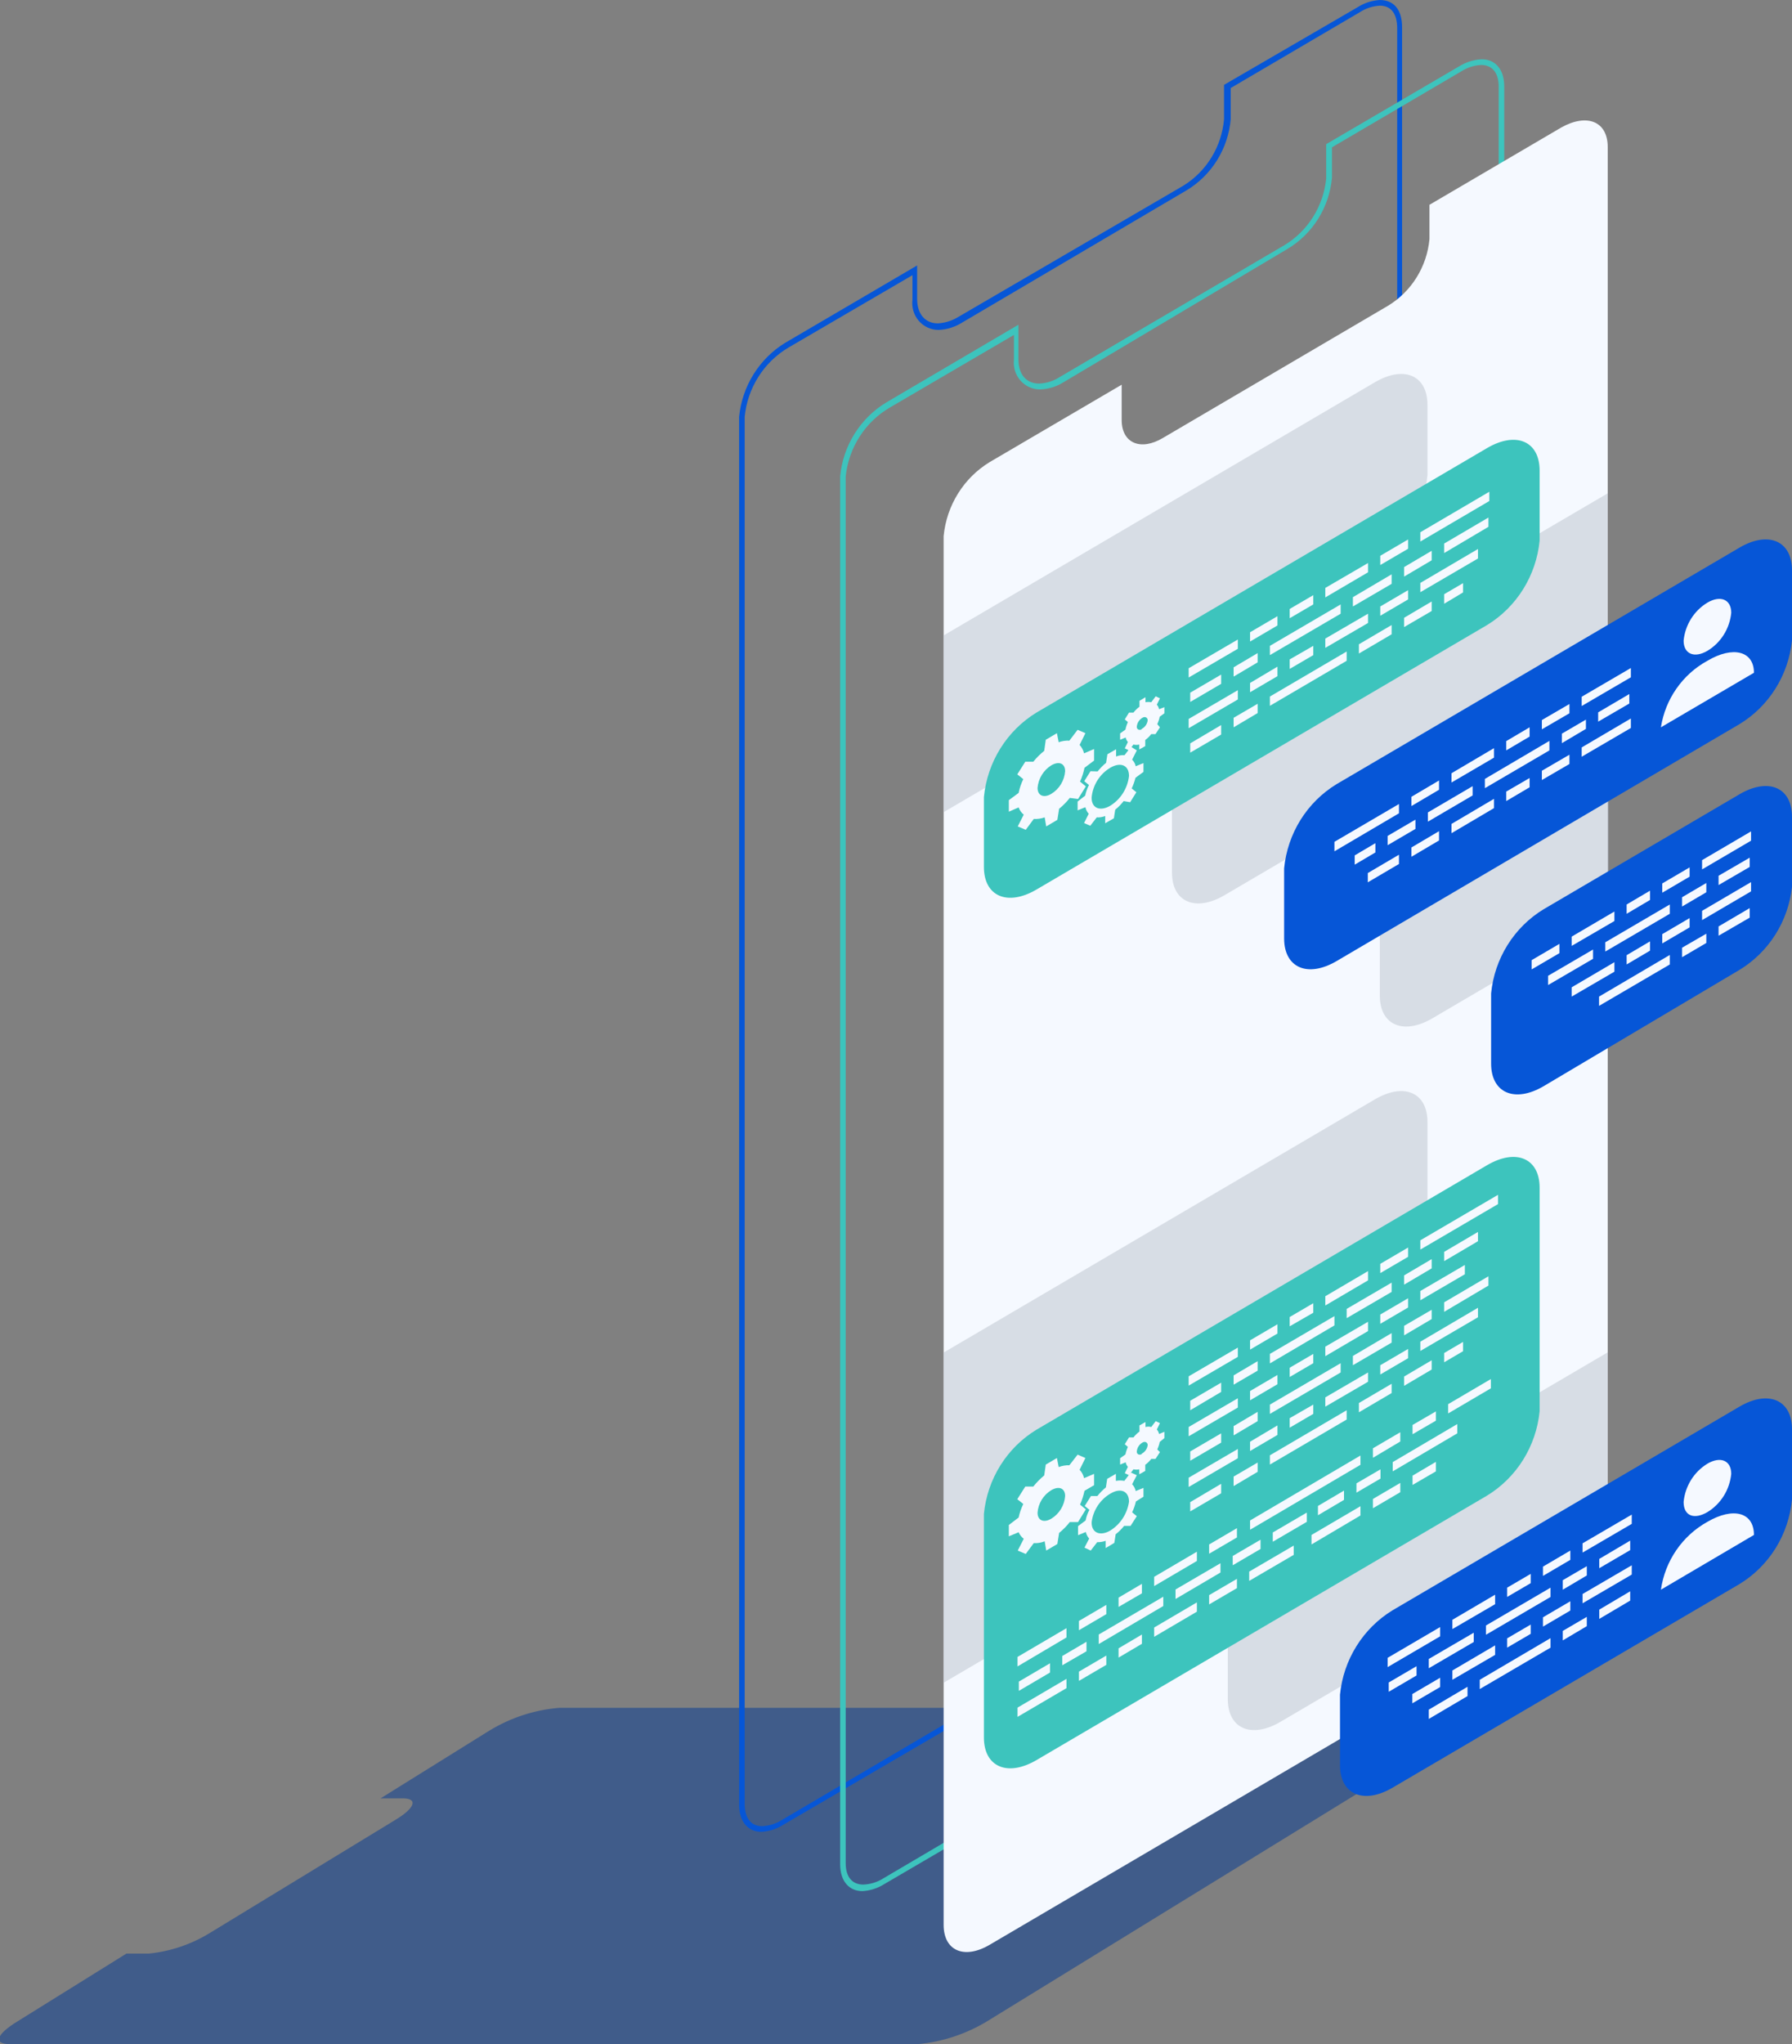 <svg width="107" height="122" viewBox="0 0 107 122" fill="none" xmlns="http://www.w3.org/2000/svg">
<rect x="0" y="0" width="107" height="122" fill="#808080" stroke="none"/>
<g id="6 2" clip-path="url(#clip0_123_6289)">
<g id="Group">
<g id="&#208;&#161;&#208;&#187;&#208;&#190;&#208;&#185; 2">
<g id="0">
<g id="9">
<g id="Vector" style="mix-blend-mode:multiply" opacity="0.5">
<path d="M29.235 103.269L22.724 107.321H24.052C24.969 107.321 24.783 107.888 23.654 108.577L12.571 115.329C11.449 116.025 10.186 116.455 8.877 116.585H7.548L1.036 120.636C-0.226 121.406 -0.425 121.987 0.598 121.987H54.816C56.266 121.851 57.668 121.39 58.922 120.636L87.173 103.269C88.422 102.486 88.622 101.919 87.612 101.919H33.394C31.924 102.039 30.501 102.501 29.235 103.269Z" fill="#003893"/>
</g>
<path id="Vector_2" d="M82.389 0.338C83.054 0.338 83.426 0.81 83.426 1.688V84.444C83.335 85.276 83.054 86.075 82.607 86.778C82.159 87.481 81.557 88.069 80.848 88.495L46.723 108.59C46.36 108.824 45.943 108.959 45.514 108.982C44.849 108.982 44.464 108.522 44.464 107.631V24.875C44.547 24.03 44.824 23.217 45.275 22.501C45.725 21.785 46.335 21.188 47.055 20.756L54.483 16.422V17.893C54.455 18.119 54.474 18.348 54.54 18.566C54.606 18.783 54.717 18.984 54.866 19.154C55.014 19.324 55.197 19.46 55.401 19.552C55.606 19.645 55.828 19.692 56.051 19.69C56.551 19.666 57.036 19.512 57.46 19.244L70.828 11.371C71.573 10.928 72.203 10.312 72.665 9.572C73.127 8.832 73.409 7.99 73.486 7.117V5.253L81.194 0.729C81.552 0.496 81.964 0.361 82.389 0.338ZM82.389 0C81.918 0.027 81.46 0.176 81.061 0.432L73.087 5.064V7.117C73.017 7.923 72.761 8.7 72.341 9.388C71.921 10.075 71.349 10.652 70.669 11.074L57.234 18.906C56.86 19.138 56.436 19.273 55.998 19.298C55.267 19.298 54.762 18.771 54.762 17.84V15.841L46.882 20.459C46.117 20.927 45.471 21.57 44.993 22.337C44.516 23.103 44.221 23.973 44.132 24.875V107.699C44.132 108.739 44.69 109.319 45.46 109.319C45.932 109.292 46.389 109.143 46.789 108.887L81.061 88.86C81.81 88.384 82.441 87.737 82.902 86.97C83.363 86.204 83.643 85.339 83.718 84.444V1.621C83.718 0.581 83.227 0 82.389 0Z" fill="#0656D7"/>
<path id="Vector_3" d="M88.436 3.876C89.1 3.876 89.486 4.348 89.486 5.159V87.982C89.386 88.822 89.093 89.626 88.631 90.329C88.17 91.033 87.552 91.617 86.828 92.033L52.756 112.088C52.393 112.32 51.975 112.45 51.547 112.466C50.882 112.466 50.497 112.007 50.497 111.196V28.427C50.587 27.576 50.875 26.758 51.337 26.042C51.799 25.326 52.422 24.731 53.154 24.308L60.543 19.987V21.459C60.517 21.683 60.538 21.911 60.604 22.127C60.671 22.342 60.783 22.541 60.931 22.71C61.079 22.878 61.261 23.013 61.465 23.105C61.668 23.196 61.889 23.243 62.111 23.241C62.605 23.222 63.086 23.073 63.506 22.809L76.875 14.855C77.619 14.412 78.248 13.795 78.71 13.055C79.172 12.315 79.454 11.474 79.532 10.601V8.791L87.24 4.267C87.603 4.033 88.019 3.898 88.449 3.876H88.436ZM88.436 3.538C87.965 3.569 87.508 3.718 87.107 3.97L79.187 8.602V10.655C79.106 11.468 78.839 12.25 78.408 12.94C77.976 13.629 77.392 14.206 76.702 14.625L63.28 22.498C62.91 22.738 62.483 22.873 62.045 22.89C61.3 22.89 60.809 22.363 60.809 21.445V19.379L52.929 24.011C52.158 24.474 51.507 25.116 51.027 25.883C50.546 26.65 50.251 27.522 50.165 28.427V111.25C50.165 112.29 50.723 112.857 51.493 112.857C51.965 112.83 52.422 112.681 52.822 112.425L87.067 92.398C87.833 91.931 88.481 91.289 88.959 90.522C89.437 89.755 89.731 88.885 89.818 87.982V5.159C89.818 4.119 89.26 3.538 88.489 3.538H88.436Z" fill="#3DC4BD"/>
<path id="Vector_4" d="M93.233 7.603L85.353 12.222V14.274C85.276 15.087 85.013 15.87 84.583 16.559C84.154 17.249 83.571 17.827 82.881 18.245L69.446 26.131C68.118 26.928 66.975 26.456 66.975 25.065V22.958L59.094 27.576C58.328 28.043 57.68 28.685 57.203 29.452C56.725 30.219 56.431 31.089 56.344 31.992V114.87C56.344 116.423 57.58 116.949 59.094 116.058L93.233 96.017C94.001 95.555 94.652 94.916 95.132 94.151C95.612 93.387 95.909 92.518 95.997 91.615V8.778C95.997 7.239 94.761 6.752 93.233 7.603Z" fill="#F5F9FF"/>
<path id="Vector_5" opacity="0.5" d="M82.097 85.322L56.344 100.42V80.717L82.097 65.606C83.825 64.593 85.233 65.187 85.233 66.956V80.285C85.133 81.315 84.797 82.306 84.252 83.181C83.708 84.055 82.97 84.789 82.097 85.322ZM95.997 80.704L76.449 92.169C75.573 92.705 74.833 93.442 74.289 94.322C73.744 95.201 73.41 96.199 73.313 97.233V101.406C73.313 103.162 74.722 103.769 76.449 102.757L95.997 91.291V80.704ZM56.344 37.921V48.468L82.097 33.357C82.968 32.831 83.704 32.105 84.249 31.237C84.794 30.369 85.131 29.384 85.233 28.36V24.16C85.233 22.391 83.825 21.797 82.097 22.81L56.344 37.921ZM69.978 47.888V52.074C69.978 53.83 71.386 54.437 73.114 53.424L95.997 40.001V29.44L73.087 42.864C72.22 43.397 71.487 44.129 70.947 45.002C70.407 45.874 70.076 46.862 69.978 47.888ZM82.389 55.288V59.42C82.389 61.176 83.798 61.784 85.526 60.771L96.05 54.599V44.093L85.526 50.264C84.653 50.795 83.915 51.526 83.371 52.398C82.826 53.27 82.49 54.26 82.389 55.288Z" fill="#BBC2CD"/>
<path id="Vector_6" d="M103.864 43.214L79.811 57.353C78.084 58.366 76.675 57.759 76.675 56.003V51.817C76.776 50.789 77.112 49.799 77.656 48.926C78.201 48.054 78.939 47.323 79.811 46.793L103.864 32.681C105.591 31.668 107 32.276 107 34.031V38.218C106.895 39.241 106.558 40.225 106.013 41.093C105.469 41.96 104.733 42.687 103.864 43.214Z" fill="#0656D7"/>
<path id="Vector_7" d="M88.794 37.3L61.885 53.087C60.158 54.099 58.749 53.492 58.749 51.736V47.563C58.85 46.533 59.185 45.542 59.73 44.667C60.275 43.793 61.012 43.059 61.885 42.526L88.794 26.739C90.522 25.727 91.931 26.321 91.931 28.09V32.263C91.83 33.292 91.494 34.284 90.95 35.159C90.405 36.033 89.667 36.767 88.794 37.3Z" fill="#3DC4BD"/>
<path id="Vector_8" d="M88.794 89.252L61.885 105.039C60.158 106.051 58.749 105.444 58.749 103.688V90.346C58.849 89.318 59.186 88.328 59.73 87.456C60.275 86.583 61.013 85.853 61.885 85.322L88.794 69.535C90.522 68.522 91.931 69.117 91.931 70.886V84.215C91.83 85.245 91.494 86.236 90.95 87.111C90.405 87.985 89.667 88.718 88.794 89.252Z" fill="#3DC4BD"/>
<path id="Vector_9" d="M103.864 57.88L92.17 64.821C90.442 65.834 89.034 65.226 89.034 63.471V59.284C89.134 58.256 89.47 57.267 90.015 56.394C90.559 55.522 91.297 54.791 92.17 54.261L103.864 47.4C105.591 46.388 107 46.982 107 48.751V52.924C106.889 53.94 106.549 54.916 106.005 55.776C105.461 56.636 104.728 57.356 103.864 57.88Z" fill="#0656D7"/>
<path id="Vector_10" d="M103.864 94.532L83.147 106.686C81.419 107.699 80.011 107.091 80.011 105.336V101.136C80.111 100.106 80.447 99.114 80.992 98.24C81.536 97.365 82.274 96.632 83.147 96.099L103.864 83.944C105.591 82.931 107 83.539 107 85.295V89.481C106.903 90.514 106.569 91.509 106.025 92.387C105.48 93.264 104.74 93.999 103.864 94.532Z" fill="#0656D7"/>
<path id="Vector_11" d="M101.95 38.839C102.346 38.601 102.68 38.271 102.927 37.877C103.174 37.483 103.326 37.035 103.372 36.571C103.372 35.774 102.734 35.504 101.95 35.963C101.555 36.202 101.221 36.531 100.974 36.925C100.727 37.319 100.574 37.767 100.528 38.232C100.528 39.028 101.166 39.298 101.95 38.839Z" fill="#F5F9FF"/>
<path id="Vector_12" d="M101.95 39.433C101.218 39.833 100.586 40.399 100.104 41.088C99.622 41.776 99.303 42.569 99.173 43.404L104.728 40.149C104.728 38.852 103.478 38.528 101.95 39.433Z" fill="#F5F9FF"/>
<path id="Vector_13" d="M101.95 90.238C102.346 89.996 102.68 89.664 102.927 89.268C103.174 88.871 103.326 88.422 103.372 87.955C103.372 87.159 102.734 86.888 101.95 87.348C101.555 87.589 101.22 87.921 100.973 88.318C100.727 88.714 100.574 89.163 100.528 89.63C100.528 90.481 101.166 90.697 101.95 90.238Z" fill="#F5F9FF"/>
<path id="Vector_14" d="M101.95 90.818C101.21 91.228 100.573 91.808 100.091 92.511C99.609 93.214 99.295 94.021 99.173 94.869L104.728 91.601C104.728 90.237 103.478 89.927 101.95 90.818Z" fill="#F5F9FF"/>
<path id="Vector_15" d="M65.327 45.388V44.7L64.729 44.956C64.684 44.769 64.593 44.597 64.463 44.457L64.809 43.754L64.344 43.552L63.852 44.2C63.635 44.188 63.418 44.22 63.214 44.294L63.108 43.754L62.443 44.146L62.35 44.808C62.111 44.999 61.892 45.217 61.699 45.456H61.221L60.742 46.212L61.101 46.496C60.973 46.757 60.879 47.034 60.822 47.319L60.237 47.752V48.44L60.822 48.184C60.882 48.354 60.988 48.504 61.128 48.616L60.769 49.318L61.247 49.521L61.726 48.873C61.947 48.885 62.168 48.853 62.377 48.778L62.47 49.318L63.134 48.927L63.24 48.265C63.476 48.073 63.69 47.856 63.878 47.617L64.37 47.684L64.835 46.928L64.49 46.644C64.608 46.38 64.697 46.104 64.755 45.821L65.327 45.388ZM62.775 47.373C62.324 47.644 61.952 47.482 61.952 47.022C61.975 46.747 62.061 46.482 62.205 46.247C62.348 46.012 62.543 45.815 62.775 45.672C63.24 45.402 63.599 45.564 63.599 46.023C63.578 46.299 63.492 46.565 63.349 46.8C63.206 47.035 63.009 47.232 62.775 47.373Z" fill="#F5F9FF"/>
<path id="Vector_16" d="M68.277 46.064V45.538L67.812 45.727C67.782 45.577 67.708 45.44 67.599 45.335L67.878 44.782L67.533 44.565L67.147 45.065C66.975 45.055 66.803 45.083 66.642 45.146V44.714L66.124 45.011L66.044 45.524C65.857 45.675 65.687 45.847 65.54 46.037L65.114 46.024L64.742 46.618L65.021 46.848C64.919 47.048 64.843 47.262 64.795 47.482L64.344 47.834V48.36L64.809 48.171C64.839 48.317 64.908 48.453 65.008 48.563L64.729 49.117L65.101 49.279L65.486 48.779C65.658 48.789 65.831 48.761 65.991 48.698V49.13L66.51 48.833L66.589 48.32C66.777 48.169 66.946 47.997 67.094 47.806L67.48 47.874L67.852 47.28L67.573 47.05C67.669 46.847 67.745 46.634 67.799 46.416L68.277 46.064ZM66.284 48.09C65.672 48.441 65.167 48.225 65.181 47.59C65.215 47.223 65.336 46.87 65.532 46.56C65.729 46.249 65.996 45.992 66.31 45.808C66.921 45.457 67.413 45.673 67.413 46.307C67.371 46.673 67.248 47.023 67.052 47.332C66.856 47.641 66.594 47.901 66.284 48.09Z" fill="#F5F9FF"/>
<path id="Vector_17" d="M69.526 42.567V42.202L69.207 42.324C69.188 42.223 69.142 42.13 69.074 42.053L69.26 41.675L69.008 41.554L68.742 41.905C68.628 41.886 68.511 41.886 68.397 41.905V41.608L68.038 41.824V42.175C67.903 42.274 67.782 42.392 67.679 42.526H67.413L67.161 42.931L67.347 43.093C67.28 43.235 67.231 43.385 67.201 43.539L66.882 43.769V44.147L67.214 44.011C67.233 44.112 67.279 44.206 67.347 44.282L67.161 44.66L67.413 44.781L67.679 44.43C67.792 44.462 67.911 44.462 68.025 44.43V44.727L68.383 44.525V44.16C68.519 44.061 68.639 43.943 68.742 43.809H68.995L69.26 43.404L69.101 43.215C69.167 43.073 69.216 42.923 69.247 42.769L69.526 42.567ZM68.197 43.512C68.011 43.62 67.865 43.512 67.878 43.363C67.888 43.255 67.923 43.15 67.981 43.059C68.039 42.967 68.117 42.891 68.21 42.837C68.383 42.729 68.529 42.837 68.529 42.985C68.515 43.099 68.471 43.207 68.404 43.299C68.337 43.392 68.247 43.465 68.144 43.512H68.197Z" fill="#F5F9FF"/>
<path id="Vector_18" d="M65.327 88.631V87.956L64.729 88.212C64.688 88.024 64.596 87.851 64.463 87.712L64.809 87.01L64.344 86.808L63.852 87.442C63.634 87.435 63.417 87.472 63.214 87.55L63.108 87.01L62.443 87.402L62.35 88.05C62.111 88.246 61.892 88.468 61.699 88.712H61.221L60.742 89.468L61.101 89.752C60.975 90.009 60.881 90.281 60.822 90.562L60.237 91.007V91.683L60.822 91.44C60.89 91.594 60.995 91.729 61.128 91.831L60.769 92.534L61.247 92.736L61.726 92.088C61.948 92.102 62.17 92.065 62.377 91.98L62.47 92.534L63.134 92.142L63.24 91.48C63.476 91.288 63.69 91.071 63.878 90.832H64.37L64.835 90.076L64.49 89.792C64.606 89.528 64.695 89.251 64.755 88.968L65.327 88.631ZM62.775 90.629C62.324 90.9 61.952 90.737 61.952 90.278C61.971 90.002 62.057 89.735 62.2 89.5C62.344 89.265 62.541 89.069 62.775 88.928C63.24 88.658 63.599 88.82 63.599 89.279C63.578 89.555 63.492 89.821 63.349 90.056C63.206 90.291 63.009 90.488 62.775 90.629Z" fill="#F5F9FF"/>
<path id="Vector_19" d="M68.277 89.319V88.792L67.812 88.981C67.782 88.828 67.708 88.687 67.599 88.576L67.878 88.036L67.519 87.874L67.134 88.374C66.967 88.343 66.796 88.343 66.629 88.374V87.955L66.111 88.252L66.031 88.765C65.844 88.916 65.674 89.088 65.526 89.278H65.141L64.769 89.873L65.048 90.102C64.941 90.301 64.865 90.515 64.822 90.737L64.37 91.075V91.615L64.835 91.426C64.866 91.572 64.935 91.707 65.034 91.817L64.755 92.358L65.127 92.533L65.513 92.033C65.685 92.037 65.855 92.009 66.018 91.952V92.385L66.536 92.074L66.616 91.561C66.803 91.415 66.973 91.248 67.121 91.061H67.506L67.878 90.48L67.599 90.251C67.698 90.044 67.774 89.826 67.825 89.603L68.277 89.319ZM66.284 91.345C65.672 91.696 65.167 91.466 65.181 90.845C65.225 90.49 65.35 90.15 65.546 89.852C65.743 89.555 66.004 89.307 66.31 89.13C66.921 88.765 67.413 88.995 67.413 89.616C67.362 89.971 67.234 90.31 67.039 90.609C66.844 90.908 66.586 91.159 66.284 91.345Z" fill="#F5F9FF"/>
<path id="Vector_20" d="M69.526 85.821V85.443L69.207 85.578C69.188 85.478 69.142 85.384 69.074 85.308L69.26 84.93L69.008 84.809L68.742 85.16C68.629 85.128 68.51 85.128 68.397 85.16V84.863L68.038 85.065V85.43C67.903 85.529 67.782 85.647 67.679 85.781H67.413L67.161 86.186L67.347 86.348C67.28 86.49 67.231 86.64 67.201 86.794L66.882 87.023V87.401L67.214 87.266C67.233 87.367 67.279 87.46 67.347 87.537L67.161 87.915L67.413 88.036L67.679 87.685C67.793 87.71 67.911 87.71 68.025 87.685V87.982L68.383 87.78V87.415C68.519 87.316 68.639 87.198 68.742 87.064H68.995L69.26 86.659L69.101 86.497C69.167 86.355 69.216 86.205 69.247 86.051L69.526 85.821ZM68.197 86.767C68.011 86.875 67.865 86.767 67.878 86.618C67.888 86.51 67.923 86.405 67.981 86.313C68.039 86.222 68.117 86.146 68.21 86.091C68.383 85.984 68.529 86.091 68.529 86.24C68.515 86.354 68.471 86.462 68.404 86.554C68.337 86.646 68.247 86.719 68.144 86.767H68.197Z" fill="#F5F9FF"/>
<path id="Vector_21" d="M70.975 39.879V40.433L73.911 38.718V38.164L70.975 39.879Z" fill="#F5F9FF"/>
<path id="Vector_22" d="M76.277 37.326L74.642 38.285V37.731L76.277 36.773V37.326Z" fill="#F5F9FF"/>
<path id="Vector_23" d="M78.416 36.07L77.008 36.894V36.34L78.416 35.517V36.07Z" fill="#F5F9FF"/>
<path id="Vector_24" d="M71.068 41.337V41.891L72.915 40.81V40.257L71.068 41.337Z" fill="#F5F9FF"/>
<path id="Vector_25" d="M75.094 39.527L73.659 40.378V39.824L75.094 38.974V39.527Z" fill="#F5F9FF"/>
<path id="Vector_26" d="M80.051 36.624L75.825 39.095V38.542L80.051 36.07V36.624Z" fill="#F5F9FF"/>
<path id="Vector_27" d="M70.975 42.904V43.457L73.911 41.742V41.188L70.975 42.904Z" fill="#F5F9FF"/>
<path id="Vector_28" d="M76.277 40.351L74.642 41.31V40.757L76.277 39.784V40.351Z" fill="#F5F9FF"/>
<path id="Vector_29" d="M78.416 39.096L77.008 39.919V39.352L78.416 38.542V39.096Z" fill="#F5F9FF"/>
<path id="Vector_30" d="M71.068 44.362V44.916L72.915 43.836V43.269L71.068 44.362Z" fill="#F5F9FF"/>
<path id="Vector_31" d="M75.094 42.553L73.659 43.404V42.836L75.094 41.999V42.553Z" fill="#F5F9FF"/>
<path id="Vector_32" d="M80.409 39.434L75.825 42.121V41.567L80.409 38.88V39.434Z" fill="#F5F9FF"/>
<path id="Vector_33" d="M81.685 34.153L79.134 35.652V35.085L81.685 33.6V34.153Z" fill="#F5F9FF"/>
<path id="Vector_34" d="M84.077 32.748L82.416 33.72V33.167L84.077 32.194V32.748Z" fill="#F5F9FF"/>
<path id="Vector_35" d="M88.927 29.899L84.808 32.317V31.763L88.927 29.346V29.899Z" fill="#F5F9FF"/>
<path id="Vector_36" d="M83.094 34.842L80.781 36.192V35.638L83.094 34.274V34.842Z" fill="#F5F9FF"/>
<path id="Vector_37" d="M85.486 33.437L83.838 34.41V33.842L85.486 32.87V33.437Z" fill="#F5F9FF"/>
<path id="Vector_38" d="M88.874 31.439L86.23 33.005V32.438L88.874 30.885V31.439Z" fill="#F5F9FF"/>
<path id="Vector_39" d="M81.685 37.178L79.134 38.663V38.109L81.685 36.624V37.178Z" fill="#F5F9FF"/>
<path id="Vector_40" d="M84.077 35.773L82.416 36.746V36.192L84.077 35.22V35.773Z" fill="#F5F9FF"/>
<path id="Vector_41" d="M88.25 33.329L84.808 35.341V34.787L88.25 32.762V33.329Z" fill="#F5F9FF"/>
<path id="Vector_42" d="M83.094 37.853L81.14 39.001V38.448L83.094 37.3V37.853Z" fill="#F5F9FF"/>
<path id="Vector_43" d="M85.486 36.463L83.838 37.422V36.868L85.486 35.895V36.463Z" fill="#F5F9FF"/>
<path id="Vector_44" d="M87.359 35.355L86.23 36.03V35.462L87.359 34.801V35.355Z" fill="#F5F9FF"/>
<path id="Vector_45" d="M70.975 82.135V82.689L73.911 80.974V80.42L70.975 82.135Z" fill="#F5F9FF"/>
<path id="Vector_46" d="M76.277 79.582L74.642 80.541V79.987L76.277 79.028V79.582Z" fill="#F5F9FF"/>
<path id="Vector_47" d="M78.416 78.34L77.008 79.15V78.596L78.416 77.772V78.34Z" fill="#F5F9FF"/>
<path id="Vector_48" d="M71.068 83.593V84.16L72.915 83.066V82.513L71.068 83.593Z" fill="#F5F9FF"/>
<path id="Vector_49" d="M75.094 81.797L73.659 82.634V82.08L75.094 81.23V81.797Z" fill="#F5F9FF"/>
<path id="Vector_50" d="M79.679 79.096L75.825 81.364V80.797L79.679 78.542V79.096Z" fill="#F5F9FF"/>
<path id="Vector_51" d="M70.975 85.159V85.713L73.911 83.998V83.444L70.975 85.159Z" fill="#F5F9FF"/>
<path id="Vector_52" d="M76.277 82.607L74.642 83.566V83.013L76.277 82.054V82.607Z" fill="#F5F9FF"/>
<path id="Vector_53" d="M78.416 81.352L77.008 82.175V81.622L78.416 80.798V81.352Z" fill="#F5F9FF"/>
<path id="Vector_54" d="M71.068 86.618V87.172L72.915 86.092V85.538L71.068 86.618Z" fill="#F5F9FF"/>
<path id="Vector_55" d="M75.094 84.809L73.659 85.659V85.106L75.094 84.255V84.809Z" fill="#F5F9FF"/>
<path id="Vector_56" d="M80.051 81.905L75.825 84.377V83.823L80.051 81.352V81.905Z" fill="#F5F9FF"/>
<path id="Vector_57" d="M70.975 88.185V88.739L73.911 87.023V86.47L70.975 88.185Z" fill="#F5F9FF"/>
<path id="Vector_58" d="M76.277 85.633L74.642 86.591V86.038L76.277 85.065V85.633Z" fill="#F5F9FF"/>
<path id="Vector_59" d="M78.416 84.376L77.008 85.2V84.632L78.416 83.822V84.376Z" fill="#F5F9FF"/>
<path id="Vector_60" d="M71.068 89.643V90.196L72.915 89.116V88.549L71.068 89.643Z" fill="#F5F9FF"/>
<path id="Vector_61" d="M75.094 87.834L73.659 88.685V88.118L75.094 87.28V87.834Z" fill="#F5F9FF"/>
<path id="Vector_62" d="M80.409 84.714L75.825 87.401V86.848L80.409 84.16V84.714Z" fill="#F5F9FF"/>
<path id="Vector_63" d="M81.685 76.409L79.134 77.908V77.355L81.685 75.856V76.409Z" fill="#F5F9FF"/>
<path id="Vector_64" d="M84.077 75.004L82.416 75.976V75.422L84.077 74.45V75.004Z" fill="#F5F9FF"/>
<path id="Vector_65" d="M89.446 71.857L84.808 74.572V74.018L89.446 71.304V71.857Z" fill="#F5F9FF"/>
<path id="Vector_66" d="M83.094 77.098L80.409 78.664V78.111L83.094 76.544V77.098Z" fill="#F5F9FF"/>
<path id="Vector_67" d="M85.486 75.693L83.838 76.666V76.112L85.486 75.14V75.693Z" fill="#F5F9FF"/>
<path id="Vector_68" d="M88.25 74.072L86.23 75.261V74.707L88.25 73.519V74.072Z" fill="#F5F9FF"/>
<path id="Vector_69" d="M81.685 79.434L79.134 80.933V80.365L81.685 78.88V79.434Z" fill="#F5F9FF"/>
<path id="Vector_70" d="M84.077 78.029L82.416 79.002V78.448L84.077 77.476V78.029Z" fill="#F5F9FF"/>
<path id="Vector_71" d="M87.466 76.044L84.808 77.597V77.043L87.466 75.49V76.044Z" fill="#F5F9FF"/>
<path id="Vector_72" d="M83.094 80.123L80.781 81.473V80.92L83.094 79.556V80.123Z" fill="#F5F9FF"/>
<path id="Vector_73" d="M85.486 78.718L83.838 79.69V79.123L85.486 78.164V78.718Z" fill="#F5F9FF"/>
<path id="Vector_74" d="M88.874 76.72L86.23 78.286V77.719L88.874 76.166V76.72Z" fill="#F5F9FF"/>
<path id="Vector_75" d="M81.685 82.459L79.134 83.945V83.391L81.685 81.905V82.459Z" fill="#F5F9FF"/>
<path id="Vector_76" d="M84.077 81.055L82.416 82.027V81.473L84.077 80.501V81.055Z" fill="#F5F9FF"/>
<path id="Vector_77" d="M88.25 78.61L84.808 80.622V80.069L88.25 78.043V78.61Z" fill="#F5F9FF"/>
<path id="Vector_78" d="M83.094 83.134L81.14 84.282V83.728L83.094 82.58V83.134Z" fill="#F5F9FF"/>
<path id="Vector_79" d="M85.486 81.73L83.838 82.702V82.148L85.486 81.176V81.73Z" fill="#F5F9FF"/>
<path id="Vector_80" d="M87.359 80.636L86.23 81.297V80.744L87.359 80.082V80.636Z" fill="#F5F9FF"/>
<path id="Vector_81" d="M97.379 39.865V40.419L94.442 42.134V41.58L97.379 39.865Z" fill="#F5F9FF"/>
<path id="Vector_82" d="M92.064 43.525L93.711 42.566V42.013L92.064 42.971V43.525Z" fill="#F5F9FF"/>
<path id="Vector_83" d="M89.937 44.781L91.333 43.957V43.403L89.937 44.227V44.781Z" fill="#F5F9FF"/>
<path id="Vector_84" d="M97.286 41.418V41.985L95.426 43.066V42.512L97.286 41.418Z" fill="#F5F9FF"/>
<path id="Vector_85" d="M93.26 44.349L94.695 43.498V42.944L93.26 43.782V44.349Z" fill="#F5F9FF"/>
<path id="Vector_86" d="M88.662 47.036L92.515 44.781V44.214L88.662 46.483V47.036Z" fill="#F5F9FF"/>
<path id="Vector_87" d="M97.379 42.877V43.444L94.442 45.159V44.605L97.379 42.877Z" fill="#F5F9FF"/>
<path id="Vector_88" d="M92.064 46.551L93.711 45.592V45.038L92.064 45.997V46.551Z" fill="#F5F9FF"/>
<path id="Vector_89" d="M89.937 47.806L91.333 46.982V46.429L89.937 47.239V47.806Z" fill="#F5F9FF"/>
<path id="Vector_90" d="M86.668 46.699L89.207 45.214V44.647L86.668 46.145V46.699Z" fill="#F5F9FF"/>
<path id="Vector_91" d="M84.276 48.103L85.924 47.131V46.577L84.276 47.55V48.103Z" fill="#F5F9FF"/>
<path id="Vector_92" d="M79.679 50.804L83.532 48.535V47.981L79.679 50.237V50.804Z" fill="#F5F9FF"/>
<path id="Vector_93" d="M85.26 49.035L87.931 47.469V46.915L85.26 48.482V49.035Z" fill="#F5F9FF"/>
<path id="Vector_94" d="M82.855 50.439L84.516 49.467V48.913L82.855 49.885V50.439Z" fill="#F5F9FF"/>
<path id="Vector_95" d="M80.888 51.601L82.124 50.872V50.318L80.888 51.048V51.601Z" fill="#F5F9FF"/>
<path id="Vector_96" d="M86.668 49.724L89.207 48.225V47.671L86.668 49.17V49.724Z" fill="#F5F9FF"/>
<path id="Vector_97" d="M84.276 51.129L85.924 50.156V49.602L84.276 50.575V51.129Z" fill="#F5F9FF"/>
<path id="Vector_98" d="M81.672 52.654L83.532 51.56V51.007L81.672 52.101V52.654Z" fill="#F5F9FF"/>
<path id="Vector_99" d="M60.756 98.88V99.447L63.679 97.719V97.165L60.756 98.88Z" fill="#F5F9FF"/>
<path id="Vector_100" d="M66.058 96.328L64.423 97.287V96.733L66.058 95.774V96.328Z" fill="#F5F9FF"/>
<path id="Vector_101" d="M68.184 95.086L66.789 95.896V95.342L68.184 94.519V95.086Z" fill="#F5F9FF"/>
<path id="Vector_102" d="M60.835 100.353V100.906L62.696 99.812V99.259L60.835 100.353Z" fill="#F5F9FF"/>
<path id="Vector_103" d="M64.875 98.543L63.427 99.38V98.826L64.875 97.976V98.543Z" fill="#F5F9FF"/>
<path id="Vector_104" d="M69.46 95.842L65.606 98.111V97.543L69.46 95.288V95.842Z" fill="#F5F9FF"/>
<path id="Vector_105" d="M60.756 101.906V102.459L63.679 100.744V100.19L60.756 101.906Z" fill="#F5F9FF"/>
<path id="Vector_106" d="M66.058 99.353L64.423 100.311V99.758L66.058 98.799V99.353Z" fill="#F5F9FF"/>
<path id="Vector_107" d="M68.184 98.097L66.789 98.92V98.367L68.184 97.543V98.097Z" fill="#F5F9FF"/>
<path id="Vector_108" d="M71.466 93.154L68.915 94.653V94.1L71.466 92.601V93.154Z" fill="#F5F9FF"/>
<path id="Vector_109" d="M73.858 91.75L72.197 92.722V92.169L73.858 91.196V91.75Z" fill="#F5F9FF"/>
<path id="Vector_110" d="M72.875 93.843L70.191 95.423V94.856L72.875 93.289V93.843Z" fill="#F5F9FF"/>
<path id="Vector_111" d="M75.267 92.438L73.606 93.411V92.857L75.267 91.885V92.438Z" fill="#F5F9FF"/>
<path id="Vector_112" d="M78.031 90.818L75.998 92.007V91.453L78.031 90.265V90.818Z" fill="#F5F9FF"/>
<path id="Vector_113" d="M71.466 96.18L68.915 97.679V97.125L71.466 95.626V96.18Z" fill="#F5F9FF"/>
<path id="Vector_114" d="M73.858 94.774L72.197 95.747V95.193L73.858 94.221V94.774Z" fill="#F5F9FF"/>
<path id="Vector_115" d="M77.247 92.79L74.589 94.343V93.789L77.247 92.236V92.79Z" fill="#F5F9FF"/>
<path id="Vector_116" d="M74.642 90.737V91.291L81.233 87.415V86.861L74.642 90.737Z" fill="#F5F9FF"/>
<path id="Vector_117" d="M83.612 86.024L81.978 86.997V86.43L83.612 85.471V86.024Z" fill="#F5F9FF"/>
<path id="Vector_118" d="M85.738 84.781L84.343 85.591V85.038L85.738 84.228V84.781Z" fill="#F5F9FF"/>
<path id="Vector_119" d="M78.695 89.872V90.426L80.25 89.508V88.954L78.695 89.872Z" fill="#F5F9FF"/>
<path id="Vector_120" d="M82.429 88.238L80.994 89.076V88.522L82.429 87.685V88.238Z" fill="#F5F9FF"/>
<path id="Vector_121" d="M87.014 85.538L83.16 87.807V87.253L87.014 84.984V85.538Z" fill="#F5F9FF"/>
<path id="Vector_122" d="M78.31 91.601V92.168L81.233 90.439V89.886L78.31 91.601Z" fill="#F5F9FF"/>
<path id="Vector_123" d="M83.612 89.049L81.978 90.008V89.454L83.612 88.495V89.049Z" fill="#F5F9FF"/>
<path id="Vector_124" d="M85.738 87.806L84.343 88.617V88.063L85.738 87.239V87.806Z" fill="#F5F9FF"/>
<path id="Vector_125" d="M89.02 82.851L86.469 84.35V83.796L89.02 82.297V82.851Z" fill="#F5F9FF"/>
<path id="Vector_126" d="M104.555 49.615V50.169L101.631 51.884V51.33L104.555 49.615Z" fill="#F5F9FF"/>
<path id="Vector_127" d="M99.253 53.275L100.887 52.316V51.763L99.253 52.721V53.275Z" fill="#F5F9FF"/>
<path id="Vector_128" d="M97.126 54.532L98.522 53.708V53.154L97.126 53.978V54.532Z" fill="#F5F9FF"/>
<path id="Vector_129" d="M104.475 51.183V51.736L102.615 52.817V52.263L104.475 51.183Z" fill="#F5F9FF"/>
<path id="Vector_130" d="M100.435 54.099L101.884 53.248V52.694L100.435 53.545V54.099Z" fill="#F5F9FF"/>
<path id="Vector_131" d="M95.851 56.786L99.704 54.531V53.977L95.851 56.233V56.786Z" fill="#F5F9FF"/>
<path id="Vector_132" d="M104.555 52.641V53.194L101.631 54.909V54.356L104.555 52.641Z" fill="#F5F9FF"/>
<path id="Vector_133" d="M99.253 56.301L100.887 55.342V54.788L99.253 55.747V56.301Z" fill="#F5F9FF"/>
<path id="Vector_134" d="M97.126 57.556L98.522 56.732V56.179L97.126 57.002V57.556Z" fill="#F5F9FF"/>
<path id="Vector_135" d="M104.475 54.193V54.761L102.615 55.841V55.287L104.475 54.193Z" fill="#F5F9FF"/>
<path id="Vector_136" d="M100.435 57.124L101.884 56.273V55.72L100.435 56.557V57.124Z" fill="#F5F9FF"/>
<path id="Vector_137" d="M95.479 60.028L99.704 57.556V56.989L95.479 59.474V60.028Z" fill="#F5F9FF"/>
<path id="Vector_138" d="M93.844 56.449L96.396 54.964V54.397L93.844 55.895V56.449Z" fill="#F5F9FF"/>
<path id="Vector_139" d="M91.452 57.853L93.113 56.881V56.327L91.452 57.3V57.853Z" fill="#F5F9FF"/>
<path id="Vector_140" d="M92.436 58.785L95.12 57.219V56.665L92.436 58.232V58.785Z" fill="#F5F9FF"/>
<path id="Vector_141" d="M93.844 59.474L96.396 57.988V57.421L93.844 58.92V59.474Z" fill="#F5F9FF"/>
<path id="Vector_142" d="M97.432 90.386V90.939L94.495 92.654V92.101L97.432 90.386Z" fill="#F5F9FF"/>
<path id="Vector_143" d="M92.13 94.046L93.764 93.087V92.533L92.13 93.492V94.046Z" fill="#F5F9FF"/>
<path id="Vector_144" d="M89.99 95.301L91.399 94.478V93.924L89.99 94.748V95.301Z" fill="#F5F9FF"/>
<path id="Vector_145" d="M97.339 91.939V92.506L95.492 93.586V93.032L97.339 91.939Z" fill="#F5F9FF"/>
<path id="Vector_146" d="M93.313 94.869L94.748 94.019V93.465L93.313 94.302V94.869Z" fill="#F5F9FF"/>
<path id="Vector_147" d="M88.728 97.557L92.582 95.302V94.748L88.728 97.003V97.557Z" fill="#F5F9FF"/>
<path id="Vector_148" d="M97.432 93.411V93.965L94.495 95.68V95.126L97.432 93.411Z" fill="#F5F9FF"/>
<path id="Vector_149" d="M92.13 97.071L93.764 96.112V95.559L92.13 96.517V97.071Z" fill="#F5F9FF"/>
<path id="Vector_150" d="M89.99 98.327L91.399 97.503V96.949L89.99 97.773V98.327Z" fill="#F5F9FF"/>
<path id="Vector_151" d="M97.339 94.964V95.518L95.492 96.611V96.058L97.339 94.964Z" fill="#F5F9FF"/>
<path id="Vector_152" d="M93.313 97.895L94.748 97.044V96.49L93.313 97.328V97.895Z" fill="#F5F9FF"/>
<path id="Vector_153" d="M88.356 100.798L92.582 98.327V97.76L88.356 100.245V100.798Z" fill="#F5F9FF"/>
<path id="Vector_154" d="M86.722 97.219L89.273 95.733V95.166L86.722 96.665V97.219Z" fill="#F5F9FF"/>
<path id="Vector_155" d="M82.855 99.488L85.991 97.651V97.098L82.855 98.934V99.488Z" fill="#F5F9FF"/>
<path id="Vector_156" d="M85.313 99.556L87.997 97.989V97.436L85.313 99.002V99.556Z" fill="#F5F9FF"/>
<path id="Vector_157" d="M82.921 100.96L84.582 99.987V99.434L82.921 100.406V100.96Z" fill="#F5F9FF"/>
<path id="Vector_158" d="M86.722 100.244L89.273 98.759V98.191L86.722 99.69V100.244Z" fill="#F5F9FF"/>
<path id="Vector_159" d="M84.33 101.649L85.991 100.677V100.123L84.33 101.095V101.649Z" fill="#F5F9FF"/>
<path id="Vector_160" d="M85.313 102.581L87.625 101.217V100.663L85.313 102.027V102.581Z" fill="#F5F9FF"/>
</g>
</g>
</g>
</g>
</g>
<defs>
<clipPath id="clip0_123_6289">
<rect width="107" height="122" fill="white"/>
</clipPath>
</defs>
</svg>
